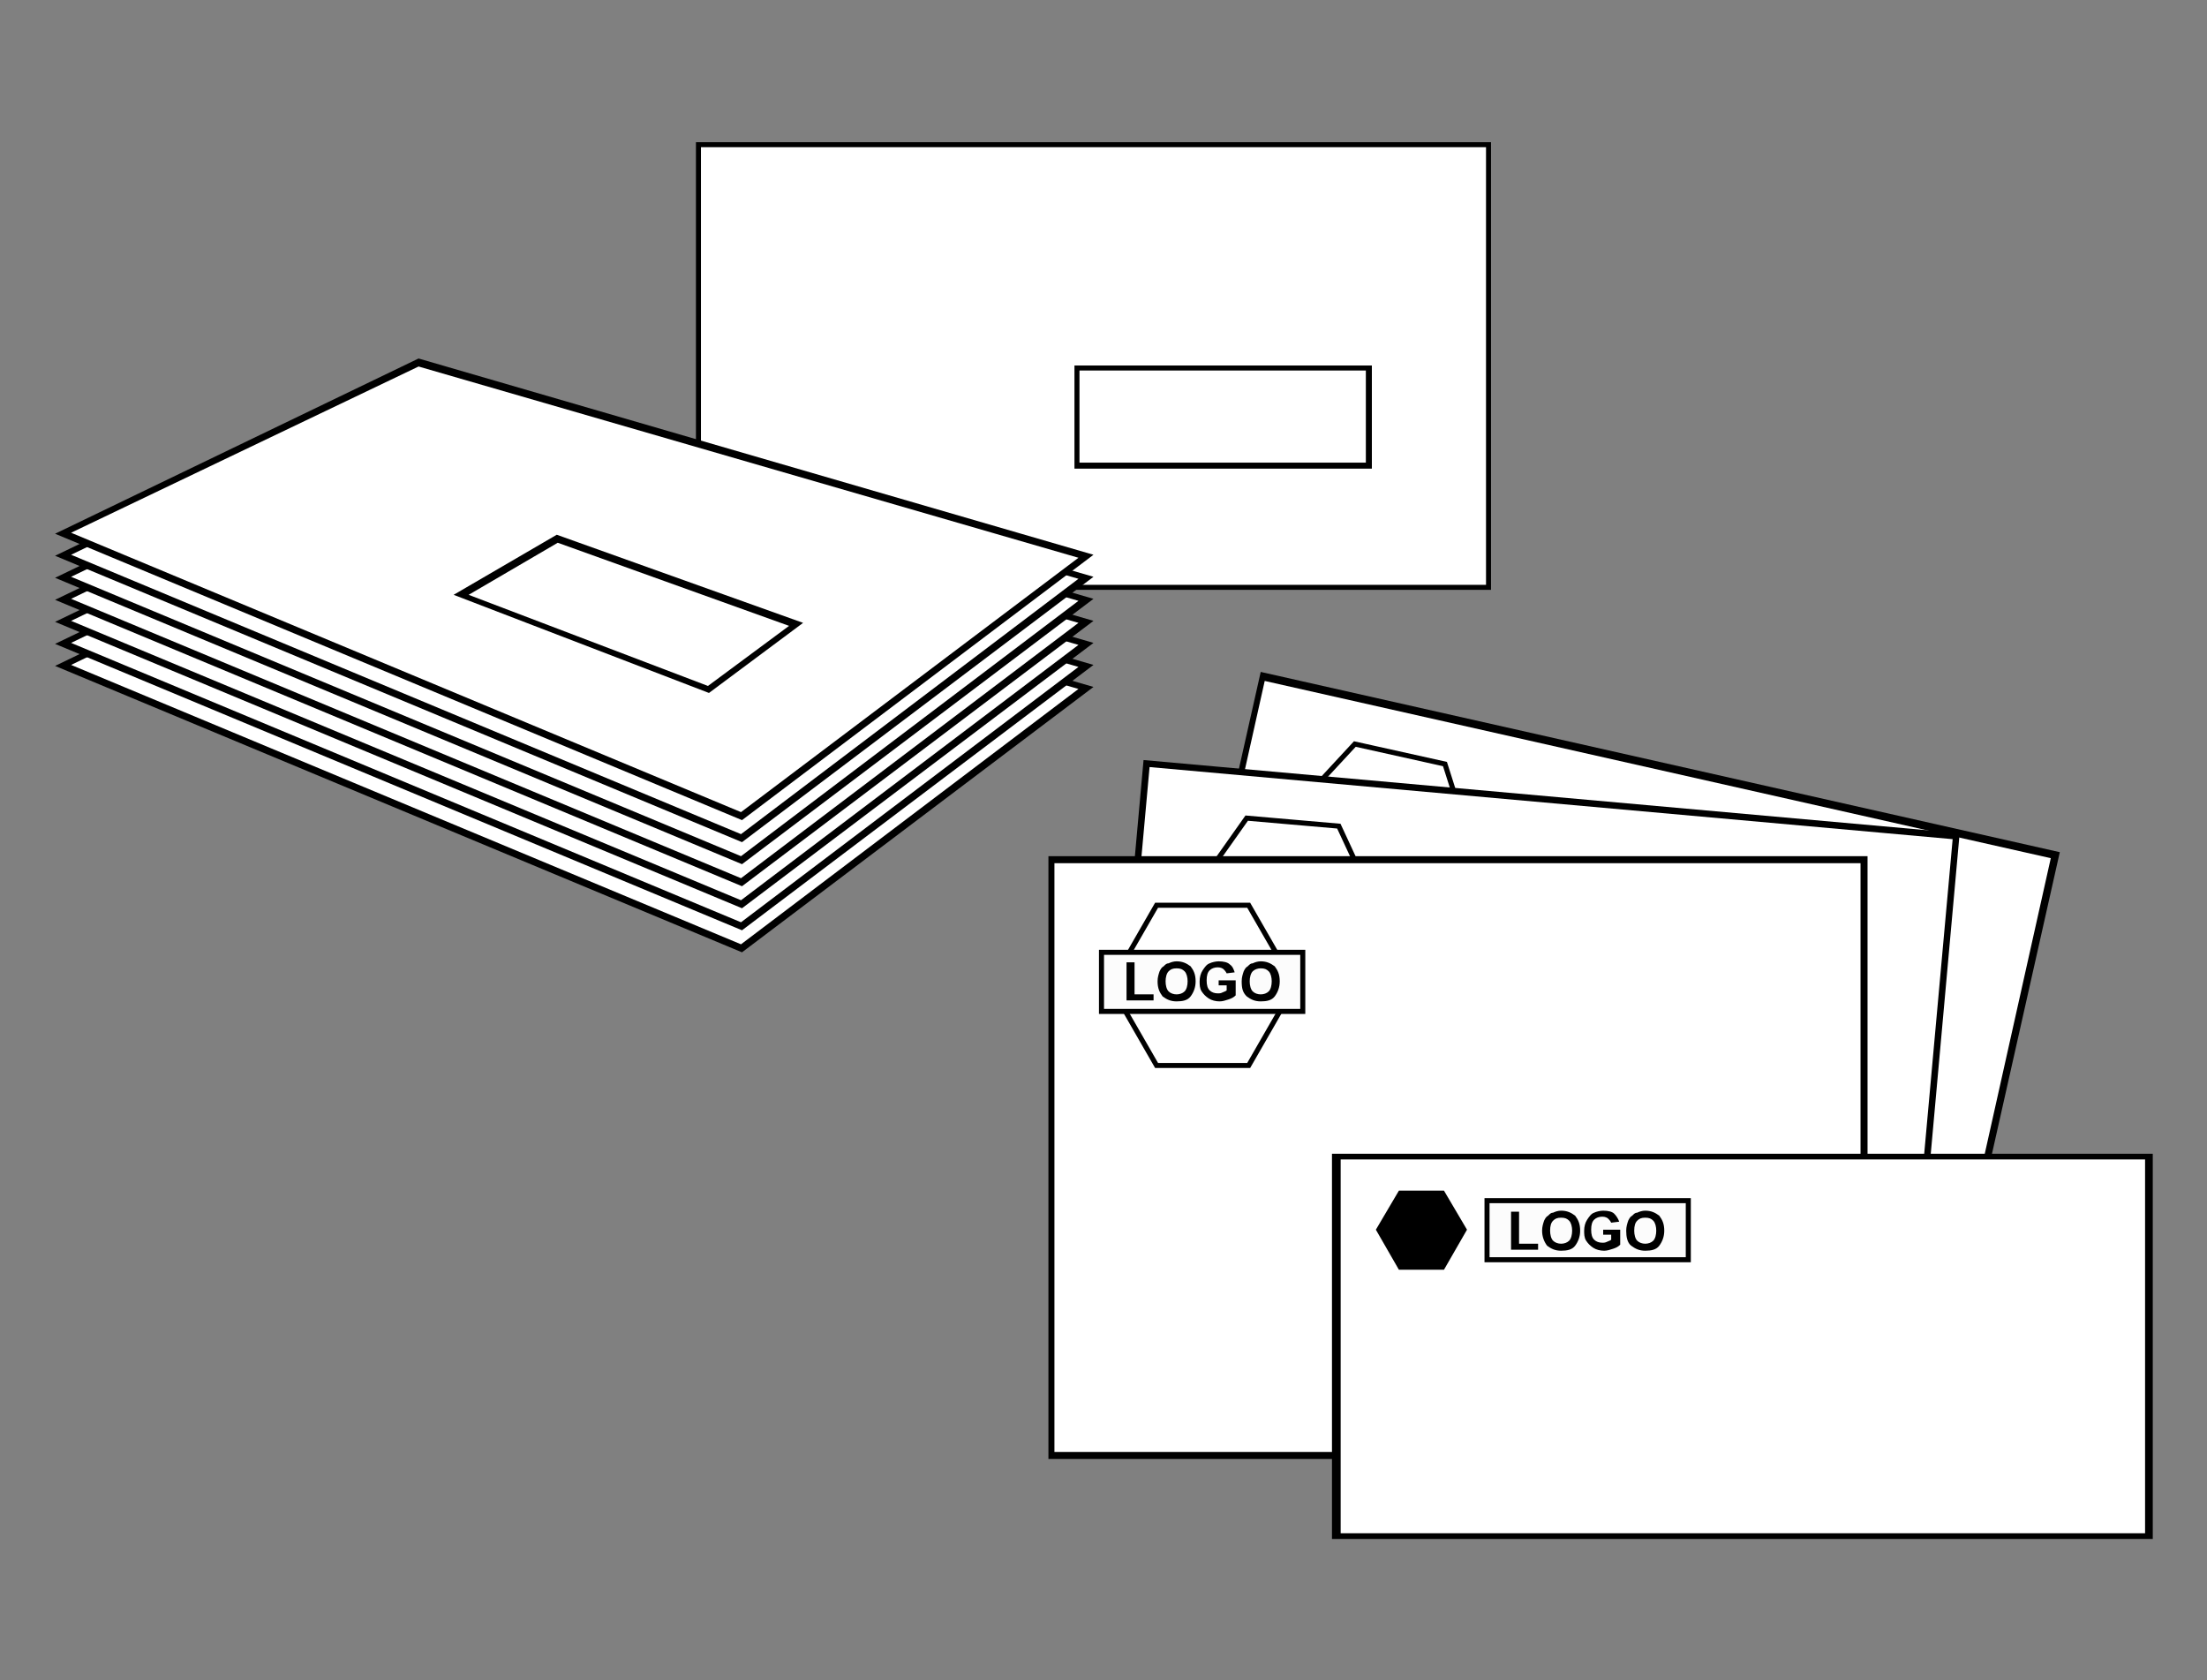 <svg xmlns="http://www.w3.org/2000/svg" xml:space="preserve" id="Calque_8" x="0" y="0" style="enable-background:new 0 0 220.4 167.8" viewBox="0 0 220.4 167.8"><rect x="0" y="0" width="220.4" height="167.8" fill="#808080" stroke="none"/><style>.st0{fill:#fff}.st1,.st2{fill:none;stroke:#000;stroke-width:.504;stroke-miterlimit:10}.st2{fill:#fcfcfc}</style><path d="M69.7 14.4h78.9v44.2H69.7z" class="st0"></path><path d="M148.4 58.4H70V14.7h78.4v43.7zm.5-44.2H69.5v44.7h79.4V14.2z"></path><path d="M136.4 46.2h-28.6V37h28.6v9.2zm.6-9.7h-29.7v10.3H137V36.5z"></path><path d="m6.3 66.4 35.5-17 66.6 19.3-34.3 26z" class="st0"></path><path d="m41.8 49.7 65.9 19.1L74 94.3 7.1 66.4l34.7-16.7zm0-.7L5.5 66.5l68.6 28.6 35.1-26.5L41.8 49z"></path><path d="m6.3 64.3 35.5-17.1 66.6 19.3-34.3 26z" class="st0"></path><path d="m41.8 47.5 65.9 19.1L74 92.1 7.1 64.2l34.7-16.7zm0-.7L5.5 64.3l68.6 28.6 35.1-26.5-67.4-19.6z"></path><path d="M6.3 62.1 41.8 45l66.6 19.3-34.3 26z" class="st0"></path><path d="m41.8 45.3 65.9 19.1L74 89.9 7.1 62l34.7-16.7zm0-.7L5.5 62.1l68.6 28.6 35.1-26.5-67.4-19.6z"></path><path d="m6.3 59.9 35.5-17.1 66.6 19.3-34.3 26z" class="st0"></path><path d="m41.8 43.1 65.9 19.1L74 87.7 7.1 59.8l34.7-16.7zm0-.7L5.5 59.9l68.6 28.6L109.2 62 41.8 42.4z"></path><path d="m6.3 57.7 35.5-17.1 66.6 19.3-34.3 26z" class="st0"></path><path d="M41.8 40.9 107.7 60 74 85.5 7.1 57.6l34.7-16.7zm0-.7L5.5 57.7l68.6 28.6 35.1-26.5-67.4-19.6z"></path><path d="m6.3 55.5 35.5-17.1 66.6 19.3-34.3 26z" class="st0"></path><path d="m41.8 38.7 65.9 19.1L74 83.3 7.1 55.4l34.7-16.7zm0-.7L5.5 55.5l68.6 28.6 35.1-26.5L41.8 38z"></path><path d="m6.3 53.3 35.5-17.1 66.6 19.3-34.3 26z" class="st0"></path><path d="m41.8 36.6 65.9 19.1L74 81.1 7.1 53.2l34.7-16.6zm0-.8L5.5 53.3l68.6 28.6 35.1-26.5-67.4-19.6z"></path><path d="m46 59.4 9.6-5.6 23.9 8.6-8.7 6.5z" class="st0"></path><path d="m55.7 54.2 23.1 8.3-8.1 6-23.9-9.1 8.9-5.2zm-.1-.8-10.3 6 25.5 9.8 9.4-7-24.6-8.8z"></path><path d="m113.009 125.622 13.054-58.049 79.219 17.816-13.055 58.048z" class="st0"></path><path d="m192 143-78.5-17.7L126.3 68l78.5 17.7L192 143zm13.7-57.9-79.8-18-13.2 58.7 79.8 18 13.2-58.7z"></path><path d="m144.3 76.3-9-2-6.3 6.8 2.8 8.8 9 2 6.3-6.8z" class="st1"></path><path stroke-width=".504" d="m128.986 77.67 19.61 4.41-1.295 5.757-19.61-4.41z" class="st2"></path><path d="m130.3 83 .8-3.7.8.2-.7 3.1 1.9.4-.1.6-2.7-.6zM133.7 81.8c.1-.4.2-.7.4-.9.1-.2.3-.3.5-.4s.4-.2.6-.2h.8c.6.1 1 .4 1.2.8s.3.9.2 1.5c-.1.6-.4 1-.8 1.3-.4.3-.9.3-1.4.2-.6-.1-1-.4-1.2-.8s-.4-.9-.3-1.5zm.8.1c-.1.4-.1.8.1 1 .1.3.4.4.7.5.3.1.6 0 .8-.2s.4-.5.5-.9c.1-.4.1-.8-.1-1-.1-.3-.4-.4-.7-.5-.3-.1-.6 0-.8.2-.2.2-.4.5-.5.9zM139.6 83.6l.1-.6 1.6.4-.3 1.5c-.2.1-.5.2-.8.3s-.6 0-1 0c-.4-.1-.7-.2-1-.5s-.4-.5-.5-.9c-.1-.3-.1-.7 0-1 .1-.4.2-.7.5-1 .2-.3.5-.4.9-.5.3-.1.6-.1.9 0 .5.1.8.3 1 .5.2.3.3.6.3.9h-.8c0-.2-.1-.4-.2-.5-.1-.1-.3-.2-.5-.3-.3-.1-.6 0-.9.1s-.4.5-.5.9c-.1.4-.1.8.1 1.1.1.3.4.4.7.5h.5c.2 0 .3-.1.5-.1l.1-.5-.7-.3zM141.9 83.6c.1-.4.2-.7.4-.9.1-.2.3-.3.5-.4s.4-.2.6-.2h.8c.6.1 1 .4 1.2.8.3.4.3.9.2 1.5-.1.6-.4 1-.8 1.3-.4.3-.9.3-1.4.2-.6-.1-1-.4-1.2-.8-.4-.4-.4-.9-.3-1.5zm.8.2c-.1.4-.1.8.1 1s.4.4.7.5c.3.1.6 0 .8-.2.2-.2.4-.5.5-.9.1-.4.1-.8-.1-1s-.4-.4-.7-.5c-.3-.1-.6 0-.8.2-.3.1-.4.4-.5.9z"></path><path d="m109.16 135.483 5.312-59.262 80.875 7.25-5.313 59.262z" class="st0"></path><path d="m189.7 142.4-80.2-7.2 5.3-58.6 80.2 7.2-5.3 58.6zm6-59.2-81.5-7.3-5.4 59.9 81.5 7.3 5.4-59.9z"></path><path d="m133.7 82.5-9.2-.8-5.3 7.5 3.9 8.4 9.2.9 5.3-7.6z" class="st1"></path><path stroke-width=".504" d="m118.698 85.917 20.02 1.795-.527 5.876-20.02-1.795z" class="st2"></path><path d="m120.7 90.9.3-3.8.8.1-.3 3.2 1.9.2-.1.6-2.6-.3zM123.9 89.3c0-.4.1-.7.3-1 .1-.2.2-.4.4-.5s.3-.2.5-.3c.2-.1.5-.1.8-.1.6.1 1 .3 1.3.6.3.4.4.9.4 1.5-.1.6-.3 1.1-.6 1.4s-.8.5-1.4.4c-.6-.1-1-.3-1.3-.6s-.4-.8-.4-1.4zm.8.1c0 .4 0 .8.2 1s.4.4.7.4c.3 0 .6-.1.8-.3.2-.2.3-.5.4-1 0-.4 0-.8-.2-1-.2-.2-.4-.4-.7-.4-.3 0-.6.1-.8.3s-.3.5-.4 1zM130 90.4l.1-.6 1.7.1-.1 1.5c-.2.1-.4.3-.7.4-.3.1-.6.1-1 .1s-.7-.2-1-.3c-.3-.2-.5-.5-.6-.8-.1-.3-.2-.7-.1-1 0-.4.2-.7.3-1 .2-.3.5-.5.8-.6.3-.1.6-.1.9-.1.5 0 .8.2 1.1.4.2.2.4.5.4.9l-.8.1c0-.2-.1-.4-.3-.5s-.3-.2-.5-.2c-.3 0-.6.1-.8.2-.2.2-.3.5-.4.9 0 .5 0 .8.2 1.1.2.2.4.4.8.4.2 0 .3 0 .5-.1.2 0 .3-.1.4-.2v-.5l-.9-.2zM132.3 90.1c0-.4.1-.7.3-1 .1-.2.2-.4.4-.5s.3-.2.5-.3c.2-.1.5-.1.8-.1.6.1 1 .3 1.3.6.3.4.4.9.4 1.5-.1.6-.3 1.1-.6 1.4-.4.3-.8.5-1.4.4-.6-.1-1-.3-1.3-.6s-.5-.8-.4-1.4zm.8 0c0 .4 0 .8.2 1 .2.2.4.4.7.4.3 0 .6-.1.8-.3s.3-.5.4-1c0-.4 0-.8-.2-1-.2-.2-.4-.4-.7-.4-.3 0-.6.1-.8.3-.3.3-.4.6-.4 1z"></path><path d="M105 85.8h81.2v59.5H105z" class="st0"></path><path d="M185.8 145h-80.5V86.2h80.5V145zm.7-59.5h-81.8v60.2h81.8V85.5z"></path><path d="M124.7 90.4h-9.2l-4.6 8 4.6 8h9.2l4.6-8z" class="st1"></path><path d="M110 95.1h20.1v5.9H110z" class="st2"></path><path d="M112.5 99.9v-3.8h.8v3.2h1.9v.6h-2.7zM115.6 98c0-.4.1-.7.2-1 .1-.2.2-.4.4-.5.2-.2.3-.3.5-.3.2-.1.5-.2.8-.2.6 0 1 .2 1.4.5.3.4.5.8.5 1.5 0 .6-.2 1.1-.5 1.5-.3.4-.8.5-1.4.5-.6 0-1-.2-1.4-.5-.3-.4-.5-.8-.5-1.5zm.8 0c0 .4.1.8.3 1s.5.3.8.3.6-.1.8-.3c.2-.2.3-.6.3-1s-.1-.8-.3-1c-.2-.2-.4-.3-.8-.3s-.6.1-.8.3c-.2.2-.3.6-.3 1zM121.7 98.5v-.6h1.7v1.5c-.2.2-.4.3-.7.4-.3.1-.6.2-.9.2-.4 0-.8-.1-1.1-.3-.3-.2-.5-.4-.7-.7-.2-.3-.2-.7-.2-1 0-.4.1-.8.3-1.1.2-.3.4-.6.7-.7.2-.1.6-.2.9-.2.5 0 .9.1 1.1.3.3.2.4.5.5.8l-.8.1c-.1-.2-.2-.3-.3-.4s-.3-.2-.6-.2-.6.1-.8.3-.3.5-.3 1 .1.8.3 1c.2.2.5.3.8.3.2 0 .3 0 .5-.1s.3-.1.4-.2v-.5h-.8zM124 98c0-.4.1-.7.2-1 .1-.2.2-.4.4-.5.2-.2.3-.3.5-.3.2-.1.5-.2.8-.2.6 0 1 .2 1.4.5.3.4.5.8.5 1.5 0 .6-.2 1.1-.5 1.5-.3.4-.8.5-1.4.5-.6 0-1-.2-1.4-.5-.4-.4-.5-.8-.5-1.5zm.8 0c0 .4.1.8.3 1s.5.3.8.3.6-.1.8-.3c.2-.2.3-.6.3-1s-.1-.8-.3-1-.4-.3-.8-.3c-.3 0-.6.1-.8.3-.2.2-.3.6-.3 1z"></path><path d="M133.4 115.5h81.2v37.9h-81.2z" style="fill:#fff;stroke:#000;stroke-width:.168;stroke-miterlimit:10"></path><path d="M214.3 153.2h-80.5v-37.5h80.5v37.5zm.6-37.9h-81.8v38.3h81.8v-38.3z" style="stroke:#000;stroke-width:.168;stroke-miterlimit:10"></path><path d="M144.2 118.9h-4.5l-2.3 3.9 2.3 4h4.5l2.3-4z"></path><path d="M148.5 119.9h20.1v5.9h-20.1z" class="st2"></path><path d="M150.9 124.8V121h.8v3.2h1.9v.6h-2.7zM154 122.9c0-.4.1-.7.2-1 .1-.2.2-.4.4-.5.2-.2.3-.3.5-.3.2-.1.5-.2.8-.2.6 0 1 .2 1.4.5.3.4.5.8.5 1.5 0 .6-.2 1.1-.5 1.5s-.8.5-1.4.5c-.6 0-1-.2-1.4-.5-.3-.4-.5-.9-.5-1.5zm.8 0c0 .4.1.8.3 1s.5.3.8.3c.3 0 .6-.1.8-.3s.3-.6.3-1-.1-.8-.3-1-.4-.3-.8-.3-.6.1-.8.3c-.2.2-.3.5-.3 1zM160.1 123.4v-.6h1.7v1.5c-.2.2-.4.3-.7.4s-.6.2-.9.2c-.4 0-.8-.1-1.1-.3-.3-.2-.5-.4-.7-.7-.2-.3-.2-.7-.2-1 0-.4.1-.8.3-1.1.2-.3.4-.6.7-.7.2-.1.6-.2.9-.2.5 0 .9.1 1.1.3s.4.5.5.8l-.8.1c-.1-.2-.2-.3-.3-.4s-.3-.2-.6-.2-.6.1-.8.3-.3.5-.3 1 .1.8.3 1c.2.2.5.3.8.3.2 0 .3 0 .5-.1s.3-.1.4-.2v-.5h-.8zM162.4 122.9c0-.4.1-.7.2-1 .1-.2.2-.4.4-.5.2-.2.3-.3.5-.3.2-.1.5-.2.8-.2.6 0 1 .2 1.4.5.3.4.5.8.5 1.5 0 .6-.2 1.1-.5 1.5-.3.4-.8.5-1.4.5-.6 0-1-.2-1.4-.5s-.5-.9-.5-1.5zm.8 0c0 .4.1.8.3 1s.5.3.8.3c.3 0 .6-.1.8-.3s.3-.6.3-1-.1-.8-.3-1c-.2-.2-.4-.3-.8-.3s-.6.1-.8.3-.3.5-.3 1z"></path></svg>